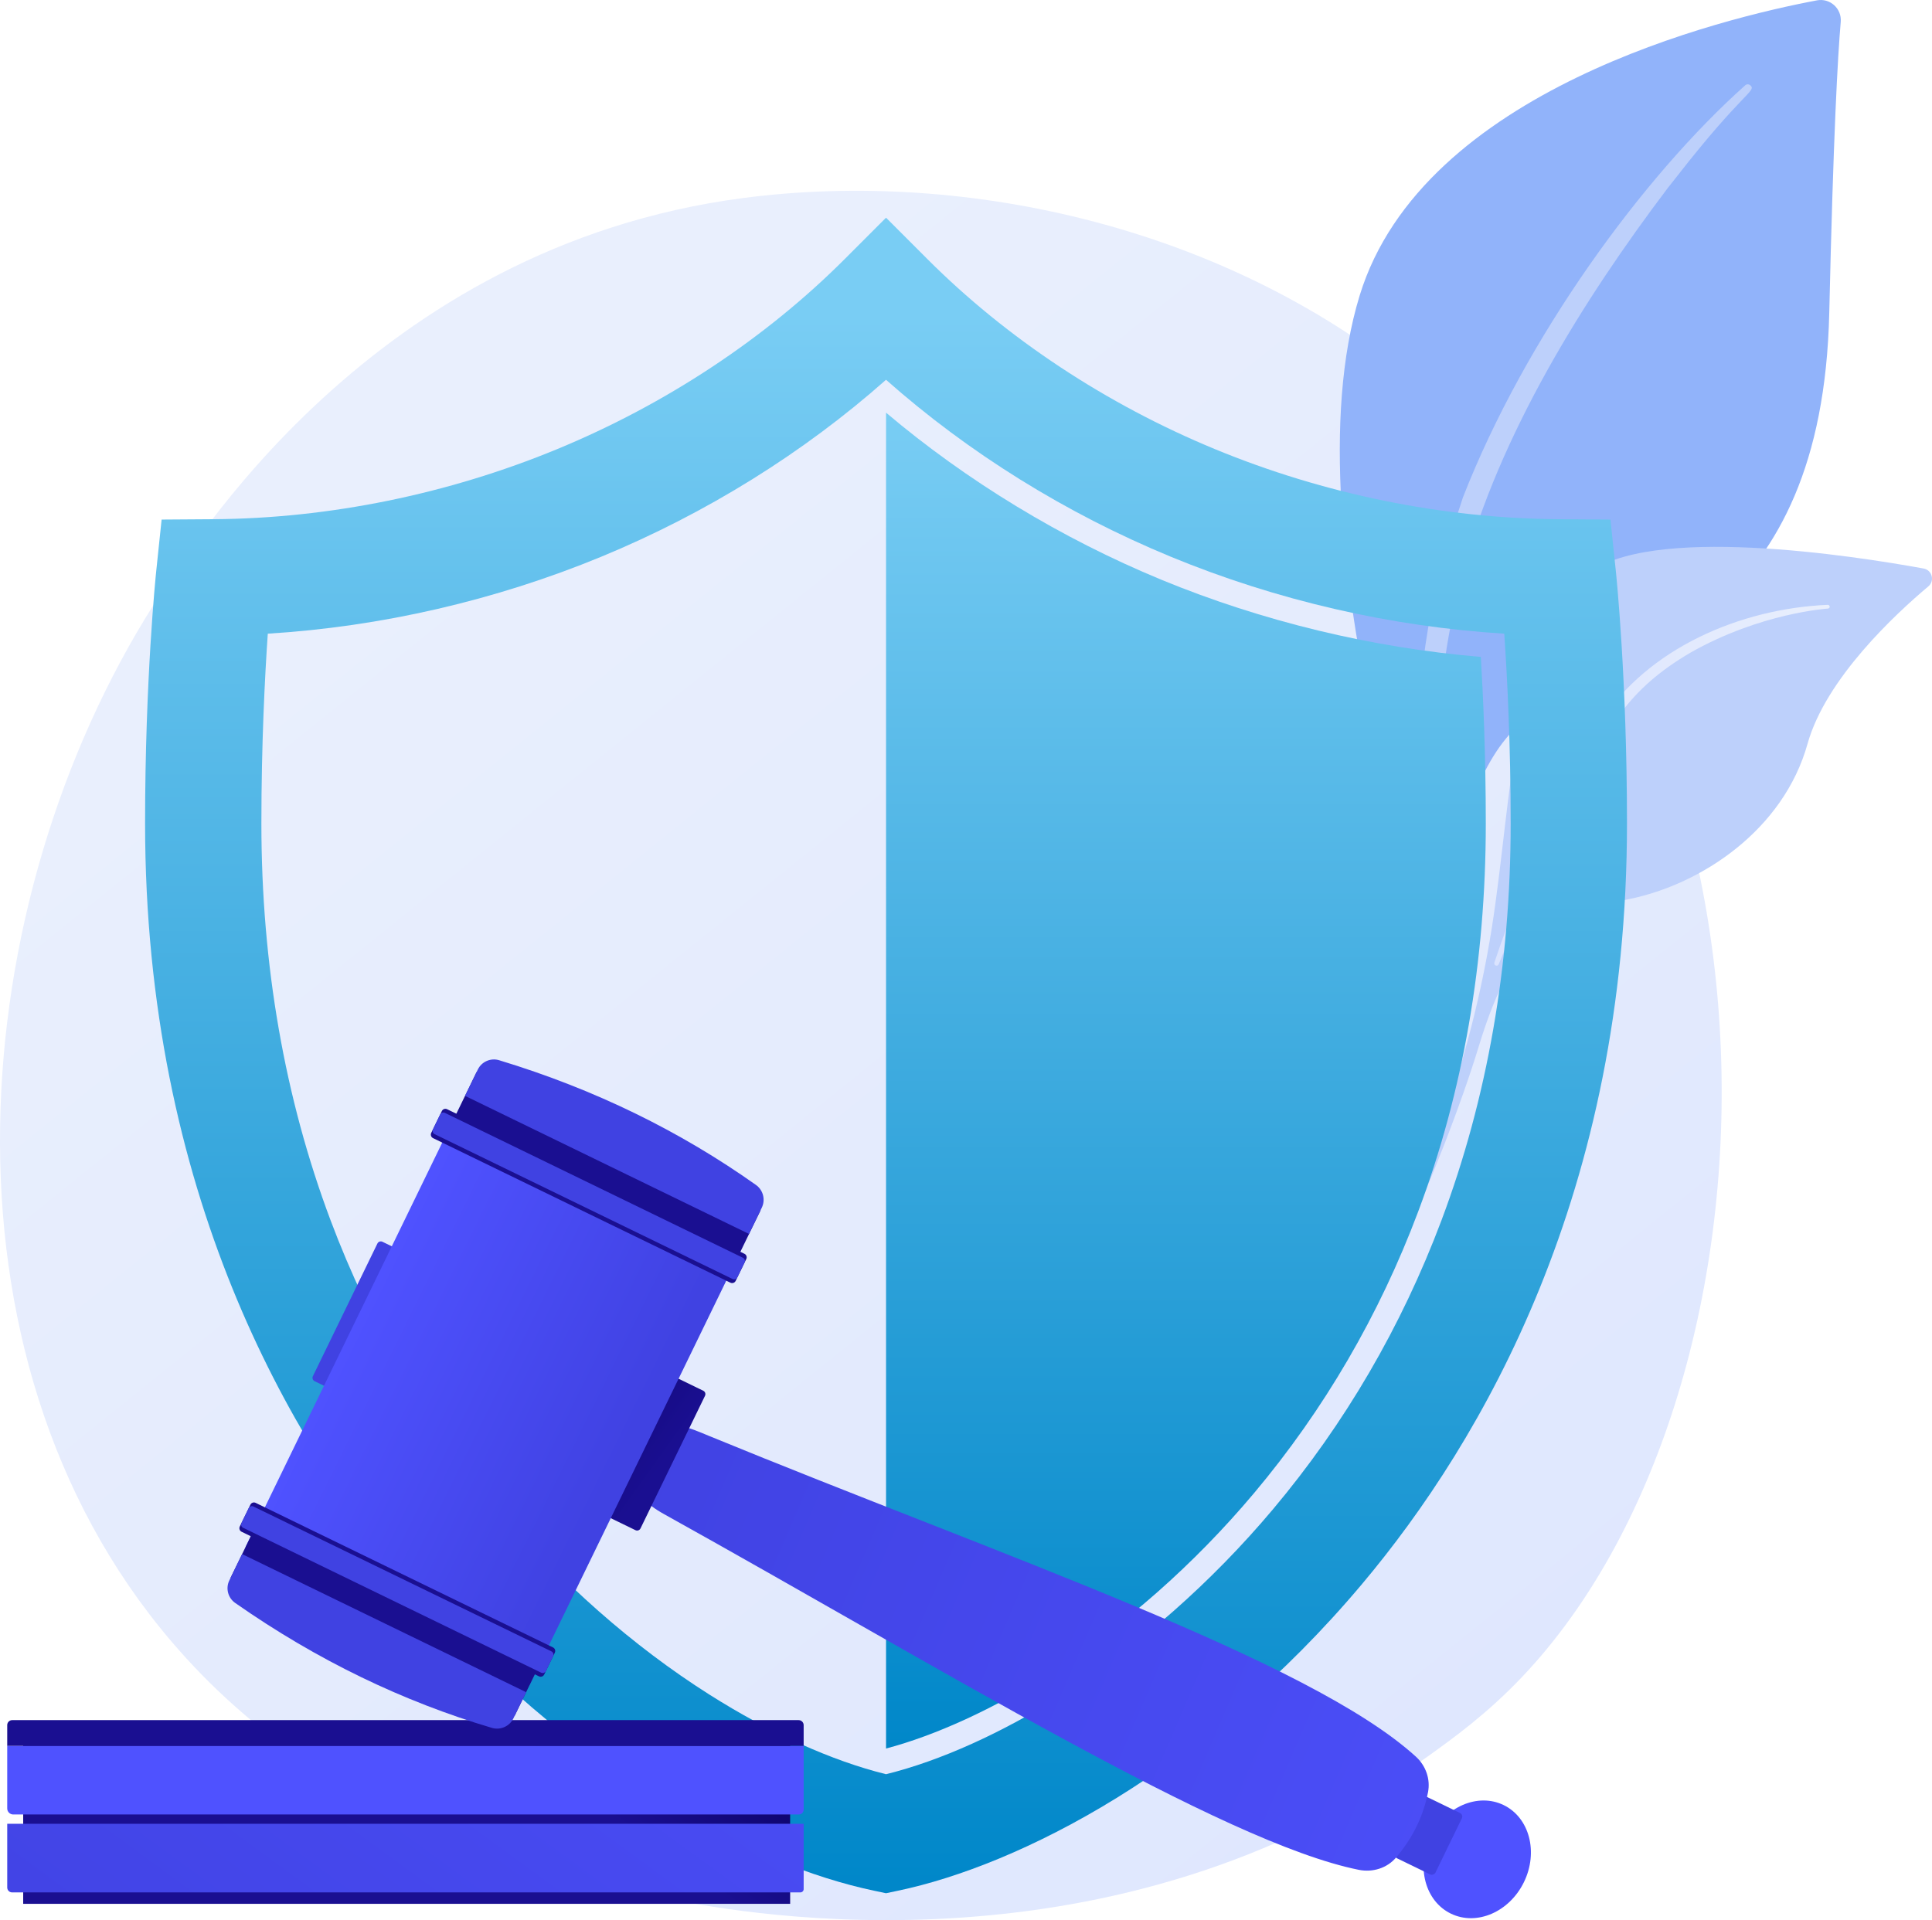 <?xml version="1.0" encoding="UTF-8"?>
<svg id="Illustration" xmlns="http://www.w3.org/2000/svg" xmlns:xlink="http://www.w3.org/1999/xlink" viewBox="0 0 3073.33 3055.13">
  <defs>
    <style>
      .cls-1 {
        fill: url(#linear-gradient-15);
      }

      .cls-2 {
        fill: url(#linear-gradient-13);
      }

      .cls-3 {
        fill: url(#linear-gradient-2);
      }

      .cls-4 {
        fill: url(#linear-gradient-10);
      }

      .cls-5 {
        fill: url(#linear-gradient-12);
      }

      .cls-6 {
        fill: url(#linear-gradient-4);
      }

      .cls-7 {
        fill: url(#Sfumatura_senza_nome_81);
      }

      .cls-8 {
        fill: url(#linear-gradient-3);
      }

      .cls-9 {
        fill: url(#linear-gradient-5);
      }

      .cls-10 {
        fill: url(#linear-gradient-8);
      }

      .cls-11 {
        fill: url(#linear-gradient-14);
      }

      .cls-12 {
        fill: url(#linear-gradient-20);
      }

      .cls-13 {
        fill: url(#linear-gradient-17);
      }

      .cls-14 {
        fill: url(#linear-gradient-7);
      }

      .cls-15 {
        fill: url(#linear-gradient-9);
      }

      .cls-16 {
        fill: url(#linear-gradient-11);
      }

      .cls-17 {
        fill: url(#linear-gradient-19);
      }

      .cls-18 {
        fill: url(#linear-gradient-6);
      }

      .cls-19 {
        fill: #91b3fa;
      }

      .cls-20 {
        fill: url(#linear-gradient-16);
      }

      .cls-21 {
        fill: #bdd0fb;
      }

      .cls-22 {
        fill: url(#linear-gradient);
      }

      .cls-23 {
        fill: url(#Sfumatura_senza_nome_81-2);
      }

      .cls-24 {
        fill: url(#linear-gradient-18);
      }
    </style>
    <linearGradient id="linear-gradient" x1="3094.89" y1="3867.25" x2="646.49" y2="826.49" gradientUnits="userSpaceOnUse">
      <stop offset="0" stop-color="#dae3fe"/>
      <stop offset="1" stop-color="#e9effd"/>
    </linearGradient>
    <linearGradient id="linear-gradient-2" x1="2376.98" y1="1249.4" x2="2910.62" y2="1249.4" xlink:href="#linear-gradient"/>
    <linearGradient id="Sfumatura_senza_nome_81" data-name="Sfumatura senza nome 81" x1="1409.46" y1="498.08" x2="1409.46" y2="3001.8" gradientUnits="userSpaceOnUse">
      <stop offset="0" stop-color="#79cdf4"/>
      <stop offset="1" stop-color="#0087c9"/>
    </linearGradient>
    <linearGradient id="Sfumatura_senza_nome_81-2" data-name="Sfumatura senza nome 81" x1="1886.51" y1="656.59" x2="1886.51" y2="2782.06" xlink:href="#Sfumatura_senza_nome_81"/>
    <linearGradient id="linear-gradient-3" x1="910.88" y1="2514.66" x2="753.13" y2="2737.17" gradientUnits="userSpaceOnUse">
      <stop offset="0" stop-color="#09005d"/>
      <stop offset="1" stop-color="#1a0f91"/>
    </linearGradient>
    <linearGradient id="linear-gradient-4" x1="1349.79" y1="1989.48" x2="263.12" y2="3477.51" gradientUnits="userSpaceOnUse">
      <stop offset="0" stop-color="#4f52ff"/>
      <stop offset="1" stop-color="#4042e2"/>
    </linearGradient>
    <linearGradient id="linear-gradient-5" x1="651.58" y1="2691.2" x2="681.65" y2="2066.34" xlink:href="#linear-gradient-4"/>
    <linearGradient id="linear-gradient-6" x1="1614.82" y1="1778.11" x2="1336.85" y2="2059.44" xlink:href="#linear-gradient-3"/>
    <linearGradient id="linear-gradient-7" x1="2911.37" y1="3097.09" x2="3167.09" y2="3160.19" gradientTransform="translate(3982.95 -448.61) rotate(64.07)" xlink:href="#linear-gradient-4"/>
    <linearGradient id="linear-gradient-8" x1="1726.73" y1="2579.13" x2="2095.41" y2="2809.99" gradientTransform="translate(3905.55 -400.19) rotate(64.07)" xlink:href="#linear-gradient-4"/>
    <linearGradient id="linear-gradient-9" x1="2695.52" y1="2973.1" x2="895.36" y2="2096.37" gradientTransform="translate(-33.41 279.92) rotate(-2.69)" xlink:href="#linear-gradient-4"/>
    <linearGradient id="linear-gradient-10" x1="777.37" y1="2124.13" x2="1057.18" y2="2324.49" xlink:href="#linear-gradient-3"/>
    <linearGradient id="linear-gradient-11" x1="1507.94" y1="2480.51" x2="605.31" y2="2109.63" xlink:href="#linear-gradient-4"/>
    <linearGradient id="linear-gradient-12" x1="553.59" y1="2127.17" x2="977.02" y2="2336.39" gradientTransform="translate(2450.94 559.36) rotate(64.07)" xlink:href="#linear-gradient-4"/>
    <linearGradient id="linear-gradient-13" x1="268.49" y1="2826.57" x2="517.57" y2="2647.23" gradientTransform="translate(2663.81 899.57) rotate(64.07)" xlink:href="#linear-gradient-3"/>
    <linearGradient id="linear-gradient-14" x1="411.94" y1="3114.29" x2="558.07" y2="2719.09" xlink:href="#linear-gradient-4"/>
    <linearGradient id="linear-gradient-15" x1="301.25" y1="1687.26" x2="451.61" y2="2069.99" xlink:href="#linear-gradient-3"/>
    <linearGradient id="linear-gradient-16" x1="398.18" y1="3194.1" x2="617.06" y2="2571.65" xlink:href="#linear-gradient-4"/>
    <linearGradient id="linear-gradient-17" x1="-434.24" y1="7152.11" x2="-161.72" y2="6781.55" gradientTransform="translate(-5020.04 282.78) scale(1 -1)" xlink:href="#linear-gradient-3"/>
    <linearGradient id="linear-gradient-18" x1="1367.85" y1="1196.08" x2="1165.27" y2="1524.86" xlink:href="#linear-gradient-4"/>
    <linearGradient id="linear-gradient-19" x1="856.55" y1="1295.9" x2="906.37" y2="1673.84" xlink:href="#linear-gradient-3"/>
    <linearGradient id="linear-gradient-20" x1="1405.31" y1="1239.26" x2="1100.02" y2="1671.46" xlink:href="#linear-gradient-4"/>
  </defs>
  <path class="cls-22" d="M2421.32,2668.09c-56.24,59.21-109.45,97.39-151.49,127.55-494.2,354.59-1078.97,251.23-1203.25,225.99-183.52-37.27-538.27-109.32-794.74-410.93-388.02-456.31-327.6-1175.21-26.63-1649.76,55.05-86.8,345.86-568.59,936.93-645.85,357.71-46.76,774.68,47.55,1076.64,300.53,633.84,531.03,588.72,1603.81,162.54,2052.47Z"/>
  <g>
    <g>
      <path class="cls-19" d="M2299.03,1559.35s-8.05-338.25,147.75-428.78c155.79-90.53,452.02-147.13,463.12-632.83,6.5-284.35,13.54-408.67,18.25-462.88,1.84-21.15-16.95-38.22-37.81-34.29-147.55,27.8-626.88,142.21-727.38,469.37-119.14,387.86,136.06,1089.41,136.06,1089.41Z"/>
      <path class="cls-21" d="M2776.23,135.7c-161.97,144.45-349.25,400.1-449.08,655.75-12.81,42.13-50.29,131.73-66.57,290.93-14.54,132.77-7.31,273.07,10.32,365.94,1.11,5.87,6.78,9.73,12.65,8.61,10.1-1.92,8.75-12.77,8.66-12.43-20.13-158.67-11.78-356.17,34.35-534.36,58.93-218.81,190.38-430.95,326.34-610.87l13.99-17.72c105.34-135.28,127.51-136.27,117.66-145.7-2.33-2.23-5.97-2.25-8.33-.15Z"/>
    </g>
    <g>
      <path class="cls-21" d="M2104.34,2179.78c-21.08,10.34,199.55-267.11,268.66-702.85,32.57-205.33,32.99-462.6,149.96-561.74,97.35-82.51,428.61-30.42,537-10.62,13.54,2.47,18.1,19.58,7.56,28.44-51.98,43.65-163.17,146.62-192.14,250.39-38.19,136.78-168.23,223.78-284.64,247.32-116.42,23.54-181.18,46.39-237.89,232.57-56.71,186.18-188.61,487.13-248.51,516.49Z"/>
      <path class="cls-3" d="M2907.51,962.36c-138.29,5.79-286.73,68.87-362.06,187.2l-7.11,11.29c-16.42,26.48-109.49,214.69-161.18,370.71-.64,1.94.41,4.04,2.36,4.69,3.3,1.09,4.96-2.54,4.64-2.22,36.01-88.14,87.74-199.88,128.93-283.45,44.18-91.19,75.09-152.94,175.86-212.09,112.16-63.7,219.3-70.26,218.98-70.19,1.64-.17,2.83-1.63,2.66-3.26-.16-1.57-1.53-2.73-3.08-2.67Z"/>
    </g>
  </g>
  <g>
    <path class="cls-7" d="M1409.47,3012.29l-19-3.99c-192.53-40.4-487.54-189.77-738.12-487.84-192.31-228.75-421.56-624.43-421.56-1210.35,0-229.27,16.96-394.21,17.69-401.12l8.6-82.31,82.76-.57c183.9-1.28,372.77-39.8,546.18-111.4,173.13-71.48,331.51-176.2,458-302.83l65.45-65.52,65.45,65.52c126.48,126.63,284.85,231.34,457.98,302.82,173.41,71.6,362.28,110.12,546.18,111.4l82.75.57,8.6,82.31c.72,6.91,17.69,171.84,17.69,401.12,0,585.91-229.24,981.59-421.56,1210.35-250.57,298.06-545.57,447.43-738.1,487.84l-19,3.99ZM425.99,1008.22c-4.69,68.35-10.19,175.52-10.19,301.9,0,224.66,37.04,437.15,110.09,631.57,63.5,169.01,153.7,323.68,268.07,459.73,97.42,115.88,212.98,217.76,334.2,294.62,96.44,61.15,195.48,105.75,281.3,126.87,85.81-21.12,184.86-65.72,281.29-126.87,121.21-76.86,236.77-178.74,334.19-294.62,114.37-136.05,204.56-290.72,268.07-459.73,73.05-194.42,110.09-406.9,110.09-631.57,0-126.38-5.5-233.55-10.19-301.9-180.15-11.02-361.98-52.86-530.63-122.49-166.8-68.87-321.75-165.34-452.83-281.47-131.08,116.13-286.04,212.6-452.84,281.47-168.65,69.63-350.49,111.47-530.64,122.49Z"/>
    <path class="cls-23" d="M2363.53,1310.12c0,219.93-36.18,427.73-107.56,617.63-61.88,164.75-149.78,315.55-261.31,448.19-94.85,112.83-207.26,211.96-325.09,286.68-88.45,56.07-180.7,98.41-260.09,119.44V656.59c128.36,108.63,279.53,200.41,437.7,265.71,160.22,66.14,335.85,108.58,508.46,122.9,3.73,62.28,7.89,156.36,7.89,264.92Z"/>
  </g>
  <g>
    <g>
      <rect class="cls-8" x="36.89" y="2744.82" width="1220.04" height="284.34"/>
      <path class="cls-6" d="M11.49,2901.78h1266.93v104.02c0,2.85-2.32,5.17-5.17,5.17H19.23c-4.27,0-7.73-3.47-7.73-7.73v-101.45h0Z"/>
      <path class="cls-9" d="M11.49,2777.81h1266.93v101.52c0,4.23-3.44,7.67-7.67,7.67H21.06c-5.28,0-9.57-4.29-9.57-9.57v-99.62h0Z"/>
      <path class="cls-18" d="M19.39,2736.86h1251.03c4.42,0,8,3.58,8,8v32.94H11.49v-33.05c0-4.36,3.54-7.9,7.9-7.9Z"/>
    </g>
    <g>
      <ellipse class="cls-14" cx="2349.97" cy="2958.56" rx="96.02" ry="82.65" transform="translate(-1338.37 3778.08) rotate(-64.07)"/>
      <rect class="cls-10" x="2218.25" y="2885.42" width="108.64" height="71.01" rx="6.25" ry="6.25" transform="translate(-1348.07 3687.3) rotate(-64.07)"/>
      <path class="cls-15" d="M2271.63,2851.51c-7.54,38.71-24.73,73.28-50.86,104.02-14.12,16.61-36.77,24.05-59.3,19.53-215.37-43.24-666.74-322.22-1105.08-565.92-29.05-16.15-49.13-34.47-35.44-62.63l30.23-62.17c13.6-27.98,46.16-12.23,76.72.33,463.67,190.5,955.46,356.55,1124.29,510.19,16.2,14.74,23.42,36.22,19.44,56.65Z"/>
      <path class="cls-4" d="M1121.49,2220.81l-102.63,211.05c-1.45,2.98-5.04,4.22-8.02,2.77l-54.14-26.33c-2.98-1.45-4.22-5.04-2.77-8.02l102.63-211.05c1.45-2.98,5.04-4.22,8.02-2.77l54.14,26.33c2.98,1.45,4.22,5.04,2.77,8.02Z"/>
      <path class="cls-16" d="M665.3,2010.12l-102.63,211.05c-1.45,2.98-5.04,4.22-8.02,2.77l-54.14-26.33c-2.98-1.45-4.22-5.04-2.77-8.02l102.63-211.05c1.45-2.98,5.04-4.22,8.02-2.77l54.14,26.33c2.98,1.45,4.22,5.04,2.77,8.02Z"/>
      <rect class="cls-5" x="407.69" y="1987.09" width="741.56" height="502.4" transform="translate(-1574.87 1959.54) rotate(-64.07)"/>
      <rect class="cls-2" x="566.41" y="2327.3" width="93.26" height="502.4" transform="translate(-1973.91 2002.19) rotate(-64.07)"/>
      <path class="cls-11" d="M836.97,2692.41l-20.27,41.68c-6.2,12.74-20.71,19.14-34.3,15.1-140.84-41.83-277.15-107-408.3-198.78-11.48-8.04-15.43-23.25-9.3-35.85l20.35-41.86,451.81,219.71Z"/>
      <path class="cls-1" d="M882.59,2629.55l-16.9,34.75c-1.51,3.1-5.25,4.4-8.35,2.89l-473.03-230.03c-3.1-1.51-4.4-5.25-2.89-8.35l16.9-34.75c1.51-3.1,5.25-4.4,8.35-2.89l473.03,230.03c3.1,1.51,4.4,5.25,2.89,8.35Z"/>
      <path class="cls-20" d="M879.89,2635.11l-11.49,23.63c-1.37,2.81-4.76,3.98-7.57,2.62l-474.09-230.54c-2.81-1.37-3.98-4.76-2.62-7.57l11.49-23.63c1.37-2.81,4.76-3.98,7.57-2.62l474.09,230.54c2.81,1.37,3.98,4.76,2.62,7.57Z"/>
      <rect class="cls-13" x="917.02" y="1606.3" width="93.26" height="502.4" transform="translate(3055.52 1803.2) rotate(115.93)"/>
      <path class="cls-24" d="M1191.52,1963.29l20.27-41.68c6.2-12.74,2.26-28.11-9.3-36.3-119.87-84.95-255.31-151.92-408.48-198.4-13.41-4.07-27.81,2.22-33.94,14.83l-20.35,41.86,451.81,219.71Z"/>
      <path class="cls-17" d="M1170.25,2037.99l16.9-34.75c1.51-3.1.22-6.84-2.89-8.35l-473.03-230.03c-3.1-1.51-6.84-.22-8.35,2.89l-16.9,34.75c-1.51,3.1-.22,6.84,2.89,8.35l473.03,230.03c3.1,1.51,6.84.22,8.35-2.89Z"/>
      <path class="cls-12" d="M1172.95,2032.43l11.49-23.64c1.37-2.81.2-6.2-2.62-7.57l-474.09-230.54c-2.81-1.37-6.2-.2-7.57,2.62l-11.49,23.63c-1.37,2.81-.2,6.2,2.62,7.57l474.09,230.54c2.81,1.37,6.2.2,7.57-2.62Z"/>
    </g>
  </g>
</svg>
